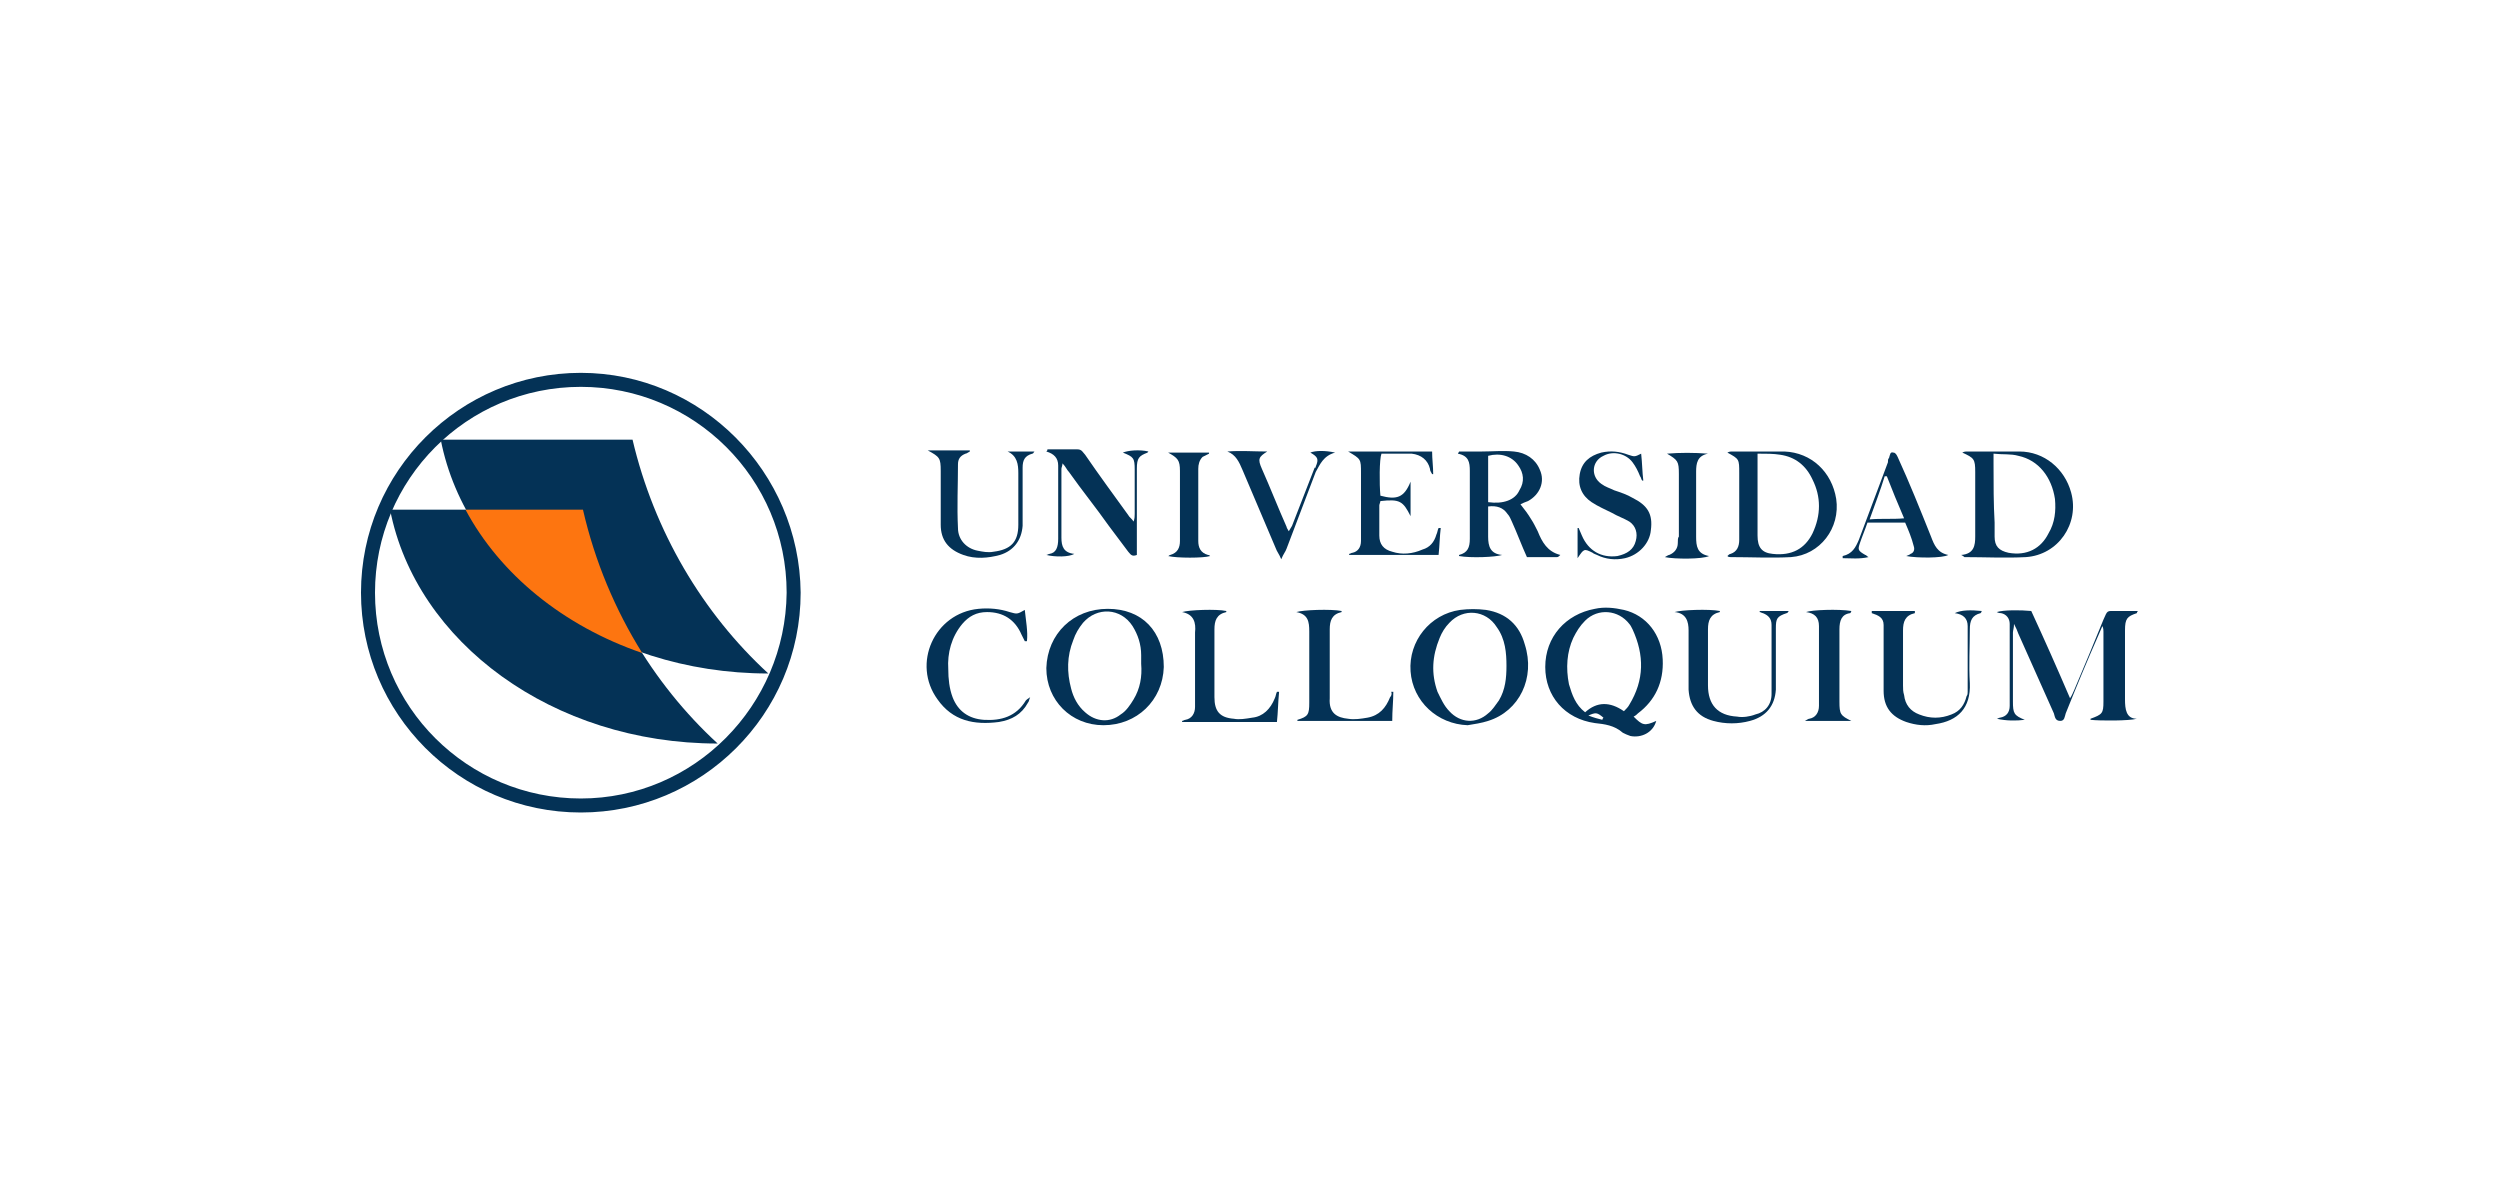 <?xml version="1.0" encoding="utf-8"?>
<!-- Generator: Adobe Illustrator 24.0.2, SVG Export Plug-In . SVG Version: 6.00 Build 0)  -->
<svg version="1.1" xmlns="http://www.w3.org/2000/svg" xmlns:xlink="http://www.w3.org/1999/xlink" x="0px" y="0px"
	 viewBox="0 0 232 110" style="enable-background:new 0 0 232 110;" xml:space="preserve">
<style type="text/css">
	.st0{display:none;}
	.st1{display:inline;}
	.st2{fill:#101820;}
	.st3{fill:#F18A00;}
	.st4{display:inline;opacity:0.5;fill:#009FE3;}
	.st5{fill:#FEFEFE;}
	.st6{fill:#FE8846;}
	.st7{fill:#FEF9F6;}
	.st8{fill:#FEFAF8;}
	.st9{fill:#8D9190;}
	.st10{fill:#8C908F;}
	.st11{fill:#8F9392;}
	.st12{fill:#919494;}
	.st13{fill:#8E9291;}
	.st14{fill:#929695;}
	.st15{fill:#919493;}
	.st16{fill:#FE985F;}
	.st17{fill:#FE985E;}
	.st18{fill:#FEFBFA;}
	.st19{fill:#FEFCFB;}
	.st20{fill:#FEFDFD;}
	.st21{fill:#FEEEE5;}
	.st22{fill:#FEF6F2;}
	.st23{fill:#FEF8F5;}
	.st24{fill:#FEF3ED;}
	.st25{fill:#FCFCFC;}
	.st26{fill:#F9F9F9;}
	.st27{fill:#FAFAFA;}
	.st28{fill:#F8F8F8;}
	
		.st29{display:inline;fill:none;stroke:#009FE3;stroke-width:2.5;stroke-linecap:round;stroke-linejoin:round;stroke-miterlimit:10;}
	.st30{fill:none;stroke:#009FE3;stroke-width:2.5;stroke-linecap:round;stroke-linejoin:round;stroke-miterlimit:10;}
	.st31{opacity:1.000000e-02;fill:#FFFFFF;}
	.st32{fill:none;stroke:#009FE3;stroke-width:1.771;stroke-linecap:round;stroke-linejoin:round;stroke-miterlimit:10;}
	.st33{fill-rule:evenodd;clip-rule:evenodd;fill:#D8D5D5;}
	.st34{fill-rule:evenodd;clip-rule:evenodd;fill:#EF7D00;}
	.st35{fill-rule:evenodd;clip-rule:evenodd;fill:#293A66;}
	.st36{fill:#EF7D00;}
	.st37{fill:#E2A834;}
	.st38{fill:#EBA900;}
	.st39{fill:#402020;}
	.st40{fill:#E65300;}
	.st41{fill:#FFFFFF;}
	.st42{fill-rule:evenodd;clip-rule:evenodd;fill:#6F6F6E;}
	.st43{fill-rule:evenodd;clip-rule:evenodd;fill:#83B427;}
	.st44{fill:#FF9800;}
	.st45{fill:#212322;}
	.st46{fill:#424242;}
	.st47{fill:#E20025;}
	.st48{fill:#005192;}
	.st49{fill:#FFED00;}
	.st50{fill:#0189F9;}
	.st51{fill:#232E48;}
	.st52{fill:#D1CCB4;}
	.st53{fill:#3DAE2B;}
	.st54{fill:#E43D30;}
	.st55{fill:#3D4543;}
	.st56{fill:#122C68;}
	.st57{fill:#F52328;}
	.st58{fill:#006580;}
	.st59{fill:#789904;}
	.st60{fill:#ED1C24;stroke:#ED1C24;stroke-width:0.992;}
	.st61{fill:#1554A0;}
	.st62{fill:#0098C5;}
	.st63{fill:#FFD800;}
	.st64{fill:#FAB900;}
	.st65{fill:#E73037;}
	.st66{fill:#00A2B8;}
	.st67{fill:#1AAEDB;}
	.st68{fill:#FFEB00;}
	.st69{fill:#E31419;}
	.st70{fill:#2B2D37;}
	.st71{fill:#043256;}
	.st72{fill:#FD7510;}
	.st73{fill:url(#SVGID_1_);}
	.st74{fill:#282826;}
	.st75{fill:#838484;}
	.st76{fill:#1D1E1C;}
	.st77{fill:#3C1152;}
	.st78{fill-rule:evenodd;clip-rule:evenodd;fill:#B32372;}
	.st79{fill:#17442A;}
	.st80{fill:#AF8B52;}
	.st81{fill:#E1AB43;}
	.st82{fill:#FCF0CA;}
	.st83{fill:#0F0907;}
	.st84{fill:#533729;}
	.st85{fill:#FCFAFA;}
	.st86{fill:#EA7024;}
	.st87{clip-path:url(#SVGID_3_);}
	.st88{fill:#202C45;}
	.st89{fill:#4F658E;}
	.st90{fill:#AFACA7;}
	.st91{fill:#0C5E98;}
	.st92{fill:#53C0E9;}
	.st93{fill:#E5017D;}
	.st94{fill:#FEEA53;}
	.st95{fill:#61B34C;}
	.st96{fill:#8460A6;}
	.st97{fill:#01012E;}
	.st98{fill:#AC8132;}
	.st99{filter:url(#Adobe_OpacityMaskFilter);}
	.st100{filter:url(#Adobe_OpacityMaskFilter_1_);}
	.st101{mask:url(#SVGID_8_);fill:url(#SVGID_9_);}
	.st102{opacity:0.8;fill:url(#SVGID_10_);}
	.st103{opacity:0.51;}
	.st104{filter:url(#Adobe_OpacityMaskFilter_2_);}
	.st105{filter:url(#Adobe_OpacityMaskFilter_3_);}
	.st106{mask:url(#SVGID_11_);fill:url(#SVGID_12_);}
	.st107{filter:url(#Adobe_OpacityMaskFilter_4_);}
	.st108{filter:url(#Adobe_OpacityMaskFilter_5_);}
	.st109{mask:url(#SVGID_13_);fill:url(#SVGID_14_);}
	.st110{fill:url(#SVGID_15_);}
	.st111{filter:url(#Adobe_OpacityMaskFilter_6_);}
	.st112{mask:url(#SVGID_16_);}
	.st113{fill:url(#SVGID_17_);}
	.st114{fill:url(#SVGID_18_);}
	.st115{opacity:0.9;fill:url(#SVGID_19_);}
	.st116{enable-background:new    ;}
	.st117{filter:url(#Adobe_OpacityMaskFilter_7_);}
	.st118{filter:url(#Adobe_OpacityMaskFilter_8_);}
	.st119{mask:url(#SVGID_20_);fill:url(#SVGID_21_);}
	.st120{opacity:0.5;fill:url(#SVGID_22_);}
	.st121{filter:url(#Adobe_OpacityMaskFilter_9_);}
	.st122{filter:url(#Adobe_OpacityMaskFilter_10_);}
	.st123{mask:url(#SVGID_23_);fill:url(#SVGID_24_);}
	.st124{opacity:0.5;fill:url(#SVGID_25_);}
	.st125{filter:url(#Adobe_OpacityMaskFilter_11_);}
	.st126{filter:url(#Adobe_OpacityMaskFilter_12_);}
	.st127{mask:url(#SVGID_26_);fill:url(#SVGID_27_);}
	.st128{opacity:0.5;fill:url(#SVGID_28_);}
	.st129{filter:url(#Adobe_OpacityMaskFilter_13_);}
	.st130{filter:url(#Adobe_OpacityMaskFilter_14_);}
	.st131{mask:url(#SVGID_29_);fill:url(#SVGID_30_);}
	.st132{opacity:0.5;fill:url(#SVGID_31_);}
	.st133{filter:url(#Adobe_OpacityMaskFilter_15_);}
	.st134{filter:url(#Adobe_OpacityMaskFilter_16_);}
	.st135{mask:url(#SVGID_32_);fill:url(#SVGID_33_);}
	.st136{fill:url(#SVGID_34_);}
	.st137{filter:url(#Adobe_OpacityMaskFilter_17_);}
	.st138{filter:url(#Adobe_OpacityMaskFilter_18_);}
	.st139{mask:url(#SVGID_35_);fill:url(#SVGID_36_);}
	.st140{opacity:0.5;fill:url(#SVGID_37_);}
	.st141{filter:url(#Adobe_OpacityMaskFilter_19_);}
	.st142{filter:url(#Adobe_OpacityMaskFilter_20_);}
	.st143{mask:url(#SVGID_38_);fill:url(#SVGID_39_);}
	.st144{opacity:0.5;fill:url(#SVGID_40_);}
	.st145{filter:url(#Adobe_OpacityMaskFilter_21_);}
	.st146{filter:url(#Adobe_OpacityMaskFilter_22_);}
	.st147{mask:url(#SVGID_41_);fill:url(#SVGID_42_);}
	.st148{opacity:0.5;fill:url(#SVGID_43_);}
	.st149{filter:url(#Adobe_OpacityMaskFilter_23_);}
	.st150{filter:url(#Adobe_OpacityMaskFilter_24_);}
	.st151{mask:url(#SVGID_44_);fill:url(#SVGID_45_);}
	.st152{opacity:0.5;fill:url(#SVGID_46_);}
	.st153{filter:url(#Adobe_OpacityMaskFilter_25_);}
	.st154{filter:url(#Adobe_OpacityMaskFilter_26_);}
	.st155{mask:url(#SVGID_47_);fill:url(#SVGID_48_);}
	.st156{opacity:0.5;fill:url(#SVGID_49_);}
	.st157{filter:url(#Adobe_OpacityMaskFilter_27_);}
	.st158{filter:url(#Adobe_OpacityMaskFilter_28_);}
	.st159{mask:url(#SVGID_50_);fill:url(#SVGID_51_);}
	.st160{opacity:0.5;fill:url(#SVGID_52_);}
	.st161{fill-rule:evenodd;clip-rule:evenodd;fill:#F96E6E;}
	.st162{fill-rule:evenodd;clip-rule:evenodd;fill:#400000;}
	.st163{fill-rule:evenodd;clip-rule:evenodd;fill:#FF8585;}
	.st164{fill-rule:evenodd;clip-rule:evenodd;fill:#FF7F7F;}
	.st165{fill-rule:evenodd;clip-rule:evenodd;fill:#FF7D7D;}
	.st166{fill-rule:evenodd;clip-rule:evenodd;fill:#FF7878;}
	.st167{fill-rule:evenodd;clip-rule:evenodd;fill:#FF7373;}
	.st168{fill-rule:evenodd;clip-rule:evenodd;fill:#FF7070;}
	.st169{fill-rule:evenodd;clip-rule:evenodd;fill:#FF6B6B;}
	.st170{fill-rule:evenodd;clip-rule:evenodd;fill:#FF6363;}
	.st171{fill-rule:evenodd;clip-rule:evenodd;fill:#FF5E5E;}
	.st172{fill-rule:evenodd;clip-rule:evenodd;fill:#FF5757;}
	.st173{fill-rule:evenodd;clip-rule:evenodd;fill:#F54949;}
	.st174{fill-rule:evenodd;clip-rule:evenodd;fill:#ED4040;}
	.st175{fill-rule:evenodd;clip-rule:evenodd;fill:#E63737;}
	.st176{fill-rule:evenodd;clip-rule:evenodd;fill:#DB2C2C;}
	.st177{fill-rule:evenodd;clip-rule:evenodd;fill:#CF1F1F;}
	.st178{fill-rule:evenodd;clip-rule:evenodd;fill:#CC1D1D;}
	.st179{fill-rule:evenodd;clip-rule:evenodd;fill:#C21313;}
	.st180{fill-rule:evenodd;clip-rule:evenodd;fill:#BF1111;}
	.st181{fill-rule:evenodd;clip-rule:evenodd;fill:#B50909;}
	.st182{fill-rule:evenodd;clip-rule:evenodd;fill:#AD0303;}
	.st183{fill-rule:evenodd;clip-rule:evenodd;fill:#A60000;}
	.st184{fill-rule:evenodd;clip-rule:evenodd;fill:#9C0000;}
	.st185{fill-rule:evenodd;clip-rule:evenodd;fill:#940000;}
	.st186{fill-rule:evenodd;clip-rule:evenodd;fill:#870000;}
	.st187{fill-rule:evenodd;clip-rule:evenodd;fill:#7A0000;}
	.st188{fill-rule:evenodd;clip-rule:evenodd;fill:#6E0000;}
	.st189{fill-rule:evenodd;clip-rule:evenodd;fill:#660000;}
	.st190{fill-rule:evenodd;clip-rule:evenodd;fill:#590000;}
	.st191{fill-rule:evenodd;clip-rule:evenodd;fill:#4F0000;}
	.st192{fill-rule:evenodd;clip-rule:evenodd;fill:#420000;}
	.st193{fill-rule:evenodd;clip-rule:evenodd;fill:url(#SVGID_53_);}
	.st194{fill-rule:evenodd;clip-rule:evenodd;fill:url(#SVGID_54_);}
	.st195{fill:#E30613;}
	.st196{fill:#9D9D9C;}
	.st197{fill-rule:evenodd;clip-rule:evenodd;fill:#2A29F1;}
	.st198{fill-rule:evenodd;clip-rule:evenodd;fill:#E03032;}
	.st199{fill:#E30613;stroke:#E30613;stroke-width:0.829;stroke-miterlimit:22.926;}
	.st200{fill:url(#SVGID_55_);}
	.st201{fill:url(#SVGID_56_);}
	.st202{fill:url(#SVGID_57_);}
	.st203{fill:#1D1D1B;}
	.st204{fill:#84232C;}
	.st205{fill-rule:evenodd;clip-rule:evenodd;fill:#99CC00;}
	.st206{fill-rule:evenodd;clip-rule:evenodd;}
	.st207{fill:#F5B63E;}
	.st208{fill:#9B999E;}
	.st209{fill:#610C15;}
	.st210{clip-path:url(#SVGID_59_);}
	.st211{fill:#A12C38;}
	.st212{fill:#F02F47;}
	.st213{display:none;fill:#F9D4A8;}
	.st214{display:none;fill:#EB802D;}
	.st215{display:none;fill:#E66113;}
	.st216{opacity:0.26;fill:#D14E26;}
	.st217{fill:#FF686E;}
	.st218{display:none;fill:#C72633;}
	.st219{display:inline;fill:#005F48;}
	.st220{display:inline;fill:#004633;}
	.st221{display:inline;fill:#FBEBEC;}
	.st222{display:inline;fill:#FDF7F2;}
	.st223{display:inline;fill:#550C06;}
	.st224{display:inline;opacity:0.4;fill:#532910;}
	.st225{fill:#EBC6B2;}
	.st226{fill:#B89889;}
	.st227{opacity:0.32;fill:#66473B;}
	.st228{fill:#A1877E;}
	.st229{fill:#005F48;}
	.st230{fill:#FDF7F2;}
	.st231{display:inline;fill:#9B999E;}
	.st232{display:inline;fill:#AFAEB4;}
	.st233{display:inline;fill:#727276;}
	.st234{display:inline;fill:#88868B;}
	.st235{display:none;fill:#E24334;}
	.st236{fill:#A4C766;}
	.st237{fill:#965C2D;}
	.st238{fill:#5AA12A;}
	.st239{fill:#6AAF26;}
	.st240{fill:#7AB428;}
	.st241{fill:#4A8A2C;}
	.st242{fill:#1F140F;}
	.st243{fill:#124494;stroke:#FFFFFF;stroke-width:0.538;stroke-miterlimit:10;}
	.st244{fill:#00358D;stroke:#FFFFFF;stroke-width:0.538;stroke-miterlimit:10;}
	.st245{fill:#001880;stroke:#FFFFFF;stroke-width:0.215;stroke-miterlimit:10;}
	.st246{clip-path:url(#SVGID_61_);}
	.st247{clip-path:url(#SVGID_63_);}
	.st248{fill-rule:evenodd;clip-rule:evenodd;fill:#203B8F;}
	.st249{fill-rule:evenodd;clip-rule:evenodd;fill:#FFFFFF;}
	.st250{fill-rule:evenodd;clip-rule:evenodd;fill:#E20613;}
	.st251{fill:#203B8F;}
	.st252{fill:url(#SVGID_64_);}
	.st253{fill:url(#SVGID_65_);}
	.st254{fill:url(#SVGID_66_);}
	.st255{fill:url(#SVGID_67_);}
	.st256{fill:url(#SVGID_68_);}
	.st257{fill:url(#SVGID_69_);}
	.st258{fill:url(#SVGID_70_);}
	.st259{fill:url(#SVGID_71_);}
	.st260{fill:url(#SVGID_72_);}
	.st261{fill:url(#SVGID_73_);}
	.st262{fill:url(#SVGID_74_);}
	.st263{fill:#F4436C;}
	.st264{fill-rule:evenodd;clip-rule:evenodd;fill:#D0D2D3;stroke:#0A5088;stroke-width:8.268089e-02;stroke-miterlimit:22.926;}
	.st265{fill-rule:evenodd;clip-rule:evenodd;fill:#FDBE16;}
	.st266{fill-rule:evenodd;clip-rule:evenodd;fill:#C3CE2F;}
	.st267{fill-rule:evenodd;clip-rule:evenodd;fill:#28B8EB;}
	.st268{fill-rule:evenodd;clip-rule:evenodd;fill:#2992D0;}
	.st269{fill-rule:evenodd;clip-rule:evenodd;fill:#008353;}
	.st270{fill-rule:evenodd;clip-rule:evenodd;fill:#DF0C85;}
	.st271{fill-rule:evenodd;clip-rule:evenodd;fill:#C02126;}
	.st272{fill-rule:evenodd;clip-rule:evenodd;fill:#AB1F69;}
	.st273{fill:#C02126;}
	.st274{fill:#2A4DA0;}
	.st275{fill:#262122;}
	.st276{fill:url(#SVGID_75_);}
	.st277{fill:url(#SVGID_76_);}
	.st278{fill:url(#SVGID_77_);}
	.st279{fill:url(#SVGID_78_);}
	.st280{fill:#636365;}
	.st281{fill:#53A246;}
	.st282{fill:#334688;}
	.st283{fill:#CF242B;}
	.st284{fill:#E7882E;}
	.st285{fill:#282828;}
	.st286{fill:#575756;}
	.st287{fill:#D10E32;}
	.st288{fill:#0048A1;}
	.st289{fill:#315685;}
	.st290{fill:#0064A8;}
	.st291{fill:#EE7339;}
	.st292{fill:url(#SVGID_79_);}
	.st293{fill:url(#SVGID_80_);}
	.st294{fill:url(#SVGID_81_);}
	.st295{fill:#E30D1A;}
	.st296{fill:#D21030;}
	.st297{fill:#0E7DC0;}
	.st298{fill:#4AAC36;}
	.st299{fill:#FFDA05;}
	.st300{fill-rule:evenodd;clip-rule:evenodd;fill:#F18A00;}
	.st301{fill-rule:evenodd;clip-rule:evenodd;fill:#76777A;}
	.st302{fill:#76777A;}
	.st303{fill:#FDC801;}
	.st304{fill-rule:evenodd;clip-rule:evenodd;fill:#009845;}
	.st305{fill:#009845;}
	.st306{fill-rule:evenodd;clip-rule:evenodd;fill:url(#SVGID_82_);}
	.st307{fill-rule:evenodd;clip-rule:evenodd;fill:url(#SVGID_83_);}
	.st308{fill:#25354F;}
	.st309{fill:#0A0B0E;}
	.st310{fill:url(#SVGID_84_);}
	.st311{fill:url(#SVGID_85_);}
	.st312{fill:url(#SVGID_86_);}
	.st313{fill:url(#SVGID_87_);}
	.st314{fill:url(#SVGID_88_);}
	.st315{fill:url(#SVGID_89_);}
	.st316{fill:url(#SVGID_90_);}
	.st317{fill:url(#SVGID_91_);}
	.st318{fill:url(#SVGID_92_);}
	.st319{fill:url(#SVGID_93_);}
	.st320{fill:url(#SVGID_94_);}
	.st321{fill:url(#SVGID_95_);}
	.st322{fill:url(#SVGID_96_);}
	.st323{fill:url(#SVGID_97_);}
	.st324{fill:url(#SVGID_98_);}
	.st325{fill:url(#SVGID_99_);}
	.st326{fill:url(#SVGID_100_);}
	.st327{fill:url(#SVGID_101_);}
	.st328{fill:url(#SVGID_102_);}
	.st329{fill:url(#SVGID_103_);}
	.st330{fill:url(#SVGID_104_);}
	.st331{fill:url(#SVGID_105_);}
	.st332{fill:url(#SVGID_106_);}
	.st333{fill:url(#SVGID_107_);}
	.st334{fill:url(#SVGID_108_);}
	.st335{fill:url(#SVGID_109_);}
	.st336{fill:url(#SVGID_110_);}
	.st337{fill:url(#SVGID_111_);}
	.st338{fill:url(#SVGID_112_);}
	.st339{fill:url(#SVGID_113_);}
	.st340{fill:#EC0928;}
	.st341{fill:#3AAA35;}
	.st342{fill:#F39200;}
	.st343{fill:#F39405;}
	.st344{fill:#ED1B38;}
	.st345{fill:#EC0A29;}
	.st346{fill:#373286;}
	.st347{fill:#4D7BBD;}
	.st348{fill:#4878BB;}
	.st349{fill:url(#SVGID_114_);}
	.st350{fill:url(#SVGID_115_);}
	.st351{fill:url(#SVGID_116_);}
	.st352{fill:url(#SVGID_117_);}
	.st353{fill:url(#SVGID_118_);}
	.st354{fill:url(#SVGID_119_);}
	.st355{fill:url(#SVGID_120_);}
	.st356{fill:url(#SVGID_121_);}
	.st357{fill:url(#SVGID_122_);}
	.st358{fill:url(#SVGID_123_);}
	.st359{fill:#1D3C73;}
	.st360{opacity:0;fill:none;stroke:#FFFFFF;stroke-width:0.23;stroke-miterlimit:10;}
	.st361{fill:#01AEDD;}
	.st362{fill:#40ACD6;}
	.st363{fill:#97989B;}
	.st364{fill:#1D252C;}
	.st365{fill:#EA0029;}
	.st366{fill:#929292;}
	.st367{fill:none;stroke:#777777;stroke-width:1.771;stroke-linecap:round;stroke-linejoin:round;stroke-miterlimit:10;}
	.st368{fill:#A4A4A4;}
	.st369{fill:#141414;}
	.st370{fill:#AEAEAE;}
	.st371{fill-rule:evenodd;clip-rule:evenodd;fill:#D6D6D6;}
	.st372{fill-rule:evenodd;clip-rule:evenodd;fill:#919191;}
	.st373{fill-rule:evenodd;clip-rule:evenodd;fill:#3A3A3A;}
	.st374{fill:#919191;}
	.st375{fill:#ADADAD;}
	.st376{fill:#BEBEBE;}
	.st377{fill:#2B2B2B;}
	.st378{fill:#8F8F8F;}
</style>
<g id="Capa_1" class="st0">
</g>
<g id="Capa_2">
	<rect class="st31" width="232" height="110"/>
</g>
<g id="Capa_3">
	<g>
		<g>
			<path class="st71" d="M53.9,34.6c-11.2,0-20.4,9.1-20.4,20.4c0,11.2,9.1,20.4,20.4,20.4c11.2,0,20.4-9.1,20.4-20.4
				C74.2,43.8,65.1,34.6,53.9,34.6z M53.9,74.1c-10.5,0-19.1-8.5-19.1-19.1c0-10.5,8.5-19.1,19.1-19.1c10.5,0,19.1,8.5,19.1,19.1
				C72.9,65.5,64.4,74.1,53.9,74.1z"/>
			<g>
				<g>
					<path class="st71" d="M58.7,40.8H40.9C43.3,53.1,56,62.5,71.3,62.5C65.2,56.9,60.7,49.3,58.7,40.8z"/>
				</g>
				<g>
					<path class="st71" d="M54,47.3H36.2C38.6,59.6,51.3,69,66.6,69C60.5,63.4,56,55.8,54,47.3z"/>
				</g>
				<path class="st72" d="M43.2,47.3c3.2,6,9.1,10.8,16.4,13.3c-2.5-4-4.4-8.5-5.5-13.3H43.2z"/>
			</g>
		</g>
		<g>
			<path class="st71" d="M197.2,64.9c0-2.1,0-4.3,0-6.4c0-1.1,0.2-1.3,1.1-1.6c0,0,0-0.1,0.1-0.2c-0.7,0-1.4,0-2,0
				c-0.9,0-0.8-0.1-1.2,0.8c-0.9,2.2-1.8,4.4-2.7,6.5c-0.1,0.2-0.2,0.5-0.4,0.8c-1.2-2.8-2.4-5.5-3.6-8.1c-1-0.1-2.6-0.1-3.2,0.1
				c0.2,0.1,0.3,0.1,0.4,0.1c0.5,0.1,0.8,0.5,0.8,1c0,0.2,0,0.4,0,0.6c0,2.1,0,4.3,0,6.4c0,0.2,0,0.4,0,0.6c0,0.6-0.3,1-0.9,1.1
				c-0.1,0-0.2,0.1-0.3,0.1c0.9,0.2,1.8,0.2,2.6,0.1c-1-0.4-1.1-0.6-1.1-1.7c0-2.1,0-4.3,0-6.4c0-0.2,0.1-0.4,0.1-0.8
				c0.2,0.4,0.3,0.6,0.4,0.9c1.1,2.5,2.2,4.9,3.3,7.4c0.1,0.3,0.1,0.7,0.6,0.7c0.4,0,0.4-0.4,0.5-0.7c1-2.5,2-4.9,3.1-7.4
				c0.1-0.2,0.2-0.5,0.3-0.7c0.1,0.2,0.1,0.4,0.1,0.5c0,2.2,0,4.3,0,6.5c0,1.1-0.1,1.2-1.2,1.6c0,0,0,0.1,0,0.1
				c0.9,0.1,3.6,0.1,4.3-0.1C197.3,66.7,197.2,65.8,197.2,64.9z"/>
			<path class="st71" d="M154.3,61.2c-0.1-2.3-1.5-4.1-3.6-4.6c-0.9-0.2-1.8-0.3-2.7-0.1c-2.7,0.5-4.6,2.6-4.6,5.4
				c0,2.7,1.8,4.8,4.6,5.2c0.9,0.1,1.8,0.2,2.6,0.9c0.2,0.1,0.4,0.2,0.7,0.3c1,0.2,2.1-0.3,2.4-1.4c-1.1,0.5-1.3,0.4-2.1-0.4
				c0.2-0.1,0.3-0.2,0.4-0.3C153.6,65,154.4,63.3,154.3,61.2z M148.7,66.8c-0.4-0.1-0.8-0.2-1.3-0.4c0.7-0.3,0.8-0.3,1.4,0.2
				C148.7,66.7,148.7,66.8,148.7,66.8z M151.2,65.4c-0.1,0.2-0.3,0.4-0.5,0.6c-1.3-0.9-2.5-0.9-3.6,0.1c-0.9-0.7-1.2-1.6-1.5-2.6
				c-0.3-1.5-0.2-3,0.4-4.3c0.3-0.6,0.6-1.1,1.1-1.6c1.2-1.2,3.1-1,4.1,0.3c0.1,0.1,0.2,0.3,0.3,0.5
				C152.6,60.8,152.6,63.1,151.2,65.4z"/>
			<path class="st71" d="M102.8,56.5c-3.2,0-5.6,2.3-5.7,5.5c0,3,2.3,5.3,5.3,5.3c3.1,0,5.5-2.3,5.6-5.4
				C108,58.6,106,56.5,102.8,56.5z M105.2,64.9c-0.3,0.5-0.7,1.1-1.2,1.4c-1,0.8-2.3,0.7-3.3-0.2c-0.7-0.6-1.1-1.4-1.3-2.2
				c-0.4-1.5-0.4-3,0.2-4.5c0.2-0.6,0.5-1.1,0.9-1.6c1.3-1.5,3.5-1.4,4.6,0.3c0.5,0.8,0.8,1.7,0.8,2.7c0,0.3,0,0.5,0,0.8
				C106,62.8,105.8,63.9,105.2,64.9z"/>
			<path class="st71" d="M137.9,56.6c-0.8-0.1-1.6-0.1-2.4,0c-2.8,0.4-4.8,2.9-4.6,5.7c0.2,2.8,2.5,4.9,5.3,5
				c0.6-0.1,1.3-0.2,1.9-0.4c2.9-0.9,4.4-4,3.4-7.1C141,58,139.8,56.9,137.9,56.6z M139.1,65c-0.3,0.4-0.6,0.9-1,1.2
				c-1.1,1-2.6,0.9-3.6-0.2c-0.5-0.5-0.8-1.2-1.1-1.8c-0.6-1.7-0.5-3.3,0.2-5c0.2-0.5,0.5-1,0.9-1.4c1.3-1.4,3.4-1.2,4.4,0.4
				c0.8,1.1,0.9,2.4,0.9,3.6C139.8,62.9,139.7,64,139.1,65z"/>
			<path class="st71" d="M144.8,51.5c-1.2-0.3-1.7-1.2-2.1-2.2c-0.2-0.4-0.4-0.8-0.6-1.1c-0.3-0.5-0.6-0.9-1-1.4
				c0.2-0.1,0.4-0.2,0.7-0.3c1.1-0.6,1.6-1.8,1.1-2.9c-0.4-1-1.3-1.6-2.4-1.7c-1-0.1-2,0-3,0c-0.7,0-1.4,0-2.1,0
				c0,0.1-0.1,0.1-0.1,0.2c1,0.2,1.1,0.8,1.1,1.6c0,2.1,0,4.2,0,6.3c0,0.8-0.2,1.3-1,1.5c0,0,0,0.1,0,0.1c1.1,0.2,3.4,0.1,4-0.1
				c-1.1-0.1-1.3-0.8-1.3-1.7c0-0.7,0-1.3,0-2c0-0.3,0-0.6,0-0.8c0.8-0.1,1.4,0.1,1.8,0.7c0.2,0.2,0.3,0.5,0.4,0.7
				c0.5,1.1,0.9,2.2,1.4,3.3c0.9,0,1.9,0,2.8,0C144.6,51.7,144.7,51.6,144.8,51.5z M138.1,46.6c0-1.5,0-2.9,0-4.3
				c1.1-0.3,2.2,0,2.8,0.9c0.5,0.7,0.6,1.5,0.1,2.3C140.6,46.4,139.5,46.8,138.1,46.6z"/>
			<path class="st71" d="M170.4,46.3c-0.4-2.5-2.3-4.3-4.8-4.4c-1.6,0-3.3,0-4.9,0c-0.1,0-0.2,0-0.4,0.1c1.1,0.6,1.1,0.6,1.1,1.9
				c0,1.2,0,2.5,0,3.7c0,0.8,0,1.7,0,2.5c0,0.6-0.2,1.1-0.8,1.3c-0.1,0-0.2,0.1-0.3,0.2c0.1,0.1,0.2,0.1,0.3,0.1
				c1.9,0,3.8,0.1,5.6,0C168.9,51.5,170.8,49,170.4,46.3z M168.2,49.5c-0.7,1.4-1.9,2.1-3.7,1.9c-1-0.1-1.4-0.6-1.4-1.7
				c0-2.2,0-4.4,0-6.6c0-0.3,0-0.6,0-1c0.8,0,1.5,0,2.1,0.1c1.4,0.2,2.4,1,3,2.3C169,46.1,169,47.8,168.2,49.5z"/>
			<path class="st71" d="M182,51.5c0.2,0.1,0.3,0.2,0.3,0.2c1.9,0,3.8,0.1,5.7,0c3-0.2,5-3.1,4.2-6c-0.6-2.2-2.5-3.8-4.8-3.8
				c-1.6,0-3.3,0-4.9,0c-0.1,0-0.2,0-0.4,0.1c1.1,0.5,1.2,0.6,1.2,1.8c0,2,0,4,0,6C183.3,50.6,183.2,51.4,182,51.5z M185,43.1
				c0-0.3,0-0.6,0-1c0.9,0.1,1.6,0,2.3,0.2c1.9,0.4,3.1,2,3.4,4c0.1,1.1,0,2.2-0.6,3.2c-0.7,1.4-2,2.1-3.7,1.8
				c-0.9-0.2-1.3-0.6-1.3-1.5c0-0.4,0-0.8,0-1.3C185,46.8,185,44.9,185,43.1z"/>
			<path class="st71" d="M97.4,51.4c-0.1,0-0.2,0.1-0.3,0.1c0.8,0.2,2.1,0.2,2.6-0.1c-1-0.1-1.2-0.7-1.2-1.5c0-2.1,0-4.3,0-6.4
				c0-0.1,0.1-0.3,0.1-0.5c0.3,0.3,0.4,0.6,0.6,0.8c1.2,1.7,2.5,3.3,3.7,5c0.6,0.8,1.2,1.6,1.8,2.4c0.2,0.2,0.3,0.5,0.8,0.3
				c0-0.4,0-0.8,0-1.2c0-2.3,0-4.5,0-6.8c0-1,0.2-1.2,1-1.5c0,0,0-0.1,0.1-0.1c-0.9-0.2-1.9-0.1-2.4,0.1c1,0.4,1.1,0.5,1.1,1.6
				c0,1.4,0,2.8,0,4.1c0,0.2,0,0.4-0.1,0.7c-0.2-0.3-0.4-0.4-0.5-0.6c-1.3-1.8-2.7-3.7-4-5.6c-0.2-0.2-0.3-0.5-0.7-0.5
				c-0.9,0-1.8,0-2.8,0c0,0.1,0,0.1-0.1,0.2c0.7,0.2,1.1,0.6,1.1,1.3c0,2.3,0,4.6,0,6.8C98.2,50.8,98,51.3,97.4,51.4z"/>
			<path class="st71" d="M126.3,43.9c0,1.6,0,3.3,0,4.9c0,0.5,0,1,0,1.4c0,0.6-0.3,1-0.8,1.1c-0.1,0-0.2,0.1-0.3,0.1
				c0,0,0,0.1,0,0.1c2.7,0,5.5,0,8.3,0c0.1-0.9,0.1-1.7,0.2-2.5c-0.1,0-0.1,0-0.2,0c-0.1,0.2-0.1,0.4-0.2,0.6
				c-0.2,0.7-0.6,1.2-1.3,1.4c-0.9,0.4-1.9,0.5-2.8,0.2c-0.8-0.2-1.2-0.7-1.2-1.5c0-0.9,0-1.9,0-2.8c0-0.1,0.1-0.3,0.1-0.4
				c1.8-0.2,2.1,0,2.8,1.4c0-1.1,0-2.1,0-3.2c-0.6,1.5-1.3,1.7-2.8,1.3c-0.1-1.1-0.1-3.4,0.1-3.9c0.9,0,1.9,0,2.8,0
				c0.9,0.1,1.5,0.6,1.7,1.4c0,0.2,0.1,0.3,0.2,0.5c0,0,0.1,0,0.1,0c0-0.7-0.1-1.4-0.1-2.1c-2.6,0-5.1,0-7.8,0
				C126.3,42.6,126.3,42.6,126.3,43.9z"/>
			<path class="st71" d="M163.3,56.8c0.1,0,0.2,0.1,0.3,0.1c0.5,0.2,0.8,0.5,0.8,1.1c0,2.1,0,4.2,0,6.4c0,1-0.6,1.7-1.5,1.9
				c-0.5,0.2-1.2,0.3-1.7,0.2c-1.8-0.1-2.7-1.1-2.7-2.9c0-1.7,0-3.4,0-5.2c0-0.8,0.2-1.4,1.1-1.6c0,0,0-0.1,0-0.1
				c-1-0.2-3.6-0.1-4.2,0.1c1.1,0.1,1.3,0.9,1.3,1.7c0,0.3,0,0.5,0,0.8c0,1.6,0,3.1,0,4.7c0.1,1.5,0.8,2.5,2.3,2.9
				c1.1,0.3,2.3,0.3,3.4,0c1.5-0.4,2.3-1.4,2.4-2.9c0-0.3,0-0.5,0-0.8c0-1.6,0-3.3,0-4.9c0-0.9,0.1-1.1,1-1.4c0.1,0,0.1-0.1,0.2-0.2
				c-1,0-1.8,0-2.7,0C163.3,56.7,163.3,56.8,163.3,56.8z"/>
			<path class="st71" d="M129,64.7c-0.4,1-1,1.7-2.1,1.9c-0.6,0.1-1.2,0.2-1.8,0.1c-1-0.1-1.8-0.5-1.7-1.9c0-2.1,0-4.2,0-6.4
				c0-0.8,0.2-1.4,1.1-1.6c0,0,0-0.1,0-0.1c-1-0.2-3.6-0.1-4.2,0.1c1.1,0.2,1.2,0.9,1.2,1.8c0,2.2,0,4.4,0,6.6
				c0,1.1-0.1,1.3-1.1,1.6c0,0,0,0.1,0,0.1c2.9,0,5.8,0,8.8,0c0-1,0.1-1.8,0.1-2.7c-0.1,0-0.1,0-0.2,0
				C129.2,64.4,129.1,64.6,129,64.7z"/>
			<path class="st71" d="M181.4,56.9c0.8,0.1,1.2,0.5,1.2,1.2c0,2,0,4.1,0,6.1c0,0.1,0,0.3-0.1,0.4c-0.2,0.8-0.6,1.4-1.4,1.7
				c-1,0.4-2,0.4-3,0c-0.8-0.3-1.3-0.9-1.4-1.8c-0.1-0.3-0.1-0.6-0.1-0.9c0-1.7,0-3.4,0-5.1c0-0.8,0.2-1.4,1.1-1.6c0,0,0-0.1,0-0.2
				c-1.3,0-2.7,0-4,0c0,0.1,0,0.1,0,0.2c0.6,0.2,1.1,0.4,1.1,1.1c0,0.2,0,0.5,0,0.7c0,1.8,0,3.6,0,5.4c0,1.5,0.7,2.4,2.1,2.9
				c0.9,0.3,1.8,0.4,2.7,0.2c2.1-0.3,3.3-1.5,3.2-3.8c-0.1-1.7,0-3.3,0-5c0-0.8,0.2-1.3,1-1.5c0,0,0.1-0.1,0.1-0.2
				C182.9,56.6,182,56.6,181.4,56.9z"/>
			<path class="st71" d="M147.8,51.3c0.1,0.1,0.2,0.1,0.4,0.2c0.8,0.4,1.7,0.5,2.6,0.3c1.3-0.3,2.3-1.4,2.4-2.6
				c0.2-1.5-0.3-2.3-1.7-3c-0.5-0.3-1.1-0.5-1.7-0.7c-0.4-0.2-0.8-0.3-1.2-0.6c-1-0.7-0.9-2.1,0.2-2.6c0.9-0.5,2.1-0.2,2.7,0.6
				c0.3,0.4,0.5,0.8,0.7,1.3c0.1,0.1,0.1,0.3,0.2,0.4c0,0,0.1,0,0.1,0c-0.1-0.8-0.1-1.6-0.2-2.5c-0.6,0.3-0.6,0.3-1.2,0.1
				c-0.8-0.3-1.6-0.4-2.5-0.2c-1.1,0.3-1.8,0.9-2,2c-0.2,1.1,0.2,2,1.1,2.6c0.6,0.4,1.3,0.7,1.9,1c0.5,0.3,1.1,0.5,1.6,0.8
				c0.6,0.4,0.8,1.1,0.6,1.8c-0.2,0.8-0.8,1.2-1.7,1.4c-1.5,0.2-2.7-0.5-3.3-1.9c-0.1-0.2-0.2-0.5-0.3-0.7c0,0-0.1,0-0.1,0
				c0,0.9,0,1.8,0,2.8C147,50.9,147,50.9,147.8,51.3z"/>
			<path class="st71" d="M118.3,64.8c-0.4,1-1.1,1.7-2.1,1.8c-0.6,0.1-1.2,0.2-1.7,0.1c-1.3-0.1-1.8-0.7-1.8-2c0-2.1,0-4.2,0-6.3
				c0-0.8,0.2-1.4,1.1-1.6c0,0,0-0.1,0-0.1c-0.9-0.2-3.5-0.1-4.1,0.1c1.1,0.2,1.3,1,1.2,1.9c0,2.1,0,4.2,0,6.3c0,0.2,0,0.4,0,0.6
				c0,0.6-0.3,1.1-0.9,1.2c-0.1,0-0.2,0.1-0.3,0.1c0,0,0,0.1,0,0.1c2.9,0,5.8,0,8.8,0c0.1-0.9,0.1-1.8,0.2-2.8c-0.1,0-0.1,0-0.2,0
				C118.4,64.4,118.4,64.6,118.3,64.8z"/>
			<path class="st71" d="M95.2,65c-0.9,1.5-2.3,1.9-3.9,1.8c-1.4-0.1-2.4-0.8-2.9-2.1c-0.3-0.8-0.4-1.7-0.4-2.6
				c-0.1-1.5,0.3-3,1.3-4.2c0.6-0.7,1.3-1.1,2.3-1.1c1.5,0,2.6,0.7,3.2,2.1c0.1,0.2,0.2,0.4,0.3,0.6c0.1,0,0.1,0,0.2,0
				c0.1-0.9-0.1-1.9-0.2-2.9c-0.7,0.4-0.7,0.4-1.4,0.2c-0.9-0.3-1.9-0.4-2.9-0.3c-4.1,0.4-6.2,5.1-3.8,8.4c1.4,2,3.4,2.4,5.7,2.1
				c1.2-0.2,2.1-0.7,2.7-1.8c0.1-0.1,0.1-0.3,0.2-0.5C95.3,64.9,95.3,64.9,95.2,65z"/>
			<path class="st71" d="M94.5,43.9c0,0.6,0,1.3,0,1.9c0,1,0,1.9,0,2.9c0,1.6-0.7,2.3-2.3,2.5c-0.5,0.1-1,0-1.5-0.1
				c-1-0.2-1.8-1-1.8-2.1c-0.1-2,0-3.9,0-5.9c0-0.5,0.2-0.8,0.7-1c0.1,0,0.2-0.1,0.4-0.2c0,0,0-0.1,0-0.1c-1.3,0-2.5,0-3.9,0
				c1.1,0.6,1.2,0.7,1.2,1.9c0,0.2,0,0.4,0,0.6c0,1.5,0,2.9,0,4.4c0,1.4,0.7,2.3,2.1,2.8c1.1,0.4,2.3,0.3,3.4,0
				c1.3-0.4,2-1.4,2.1-2.7c0-0.2,0-0.5,0-0.7c0-1.6,0-3.1,0-4.7c0-0.7,0.2-1.1,0.9-1.3c0.1,0,0.1-0.1,0.2-0.2c-0.9,0-1.7,0-2.5,0
				C94.4,42.3,94.5,43.1,94.5,43.9z"/>
			<path class="st71" d="M172.6,50.4c0.2-0.6,0.5-1.3,0.7-1.9c1.1,0,2.2,0,3.5,0c0.3,0.7,0.6,1.4,0.8,2.2c0.1,0.3,0,0.6-0.3,0.7
				c-0.1,0.1-0.2,0.1-0.4,0.2c1,0.2,3.4,0.2,3.9-0.1c-1-0.2-1.3-0.9-1.6-1.7c-1-2.5-2-5-3.1-7.4c-0.1-0.2-0.2-0.4-0.4-0.4
				c-0.3-0.1-0.3,0.2-0.4,0.5c-0.1,0.1-0.1,0.2-0.1,0.4c-0.9,2.4-1.8,4.8-2.7,7.2c-0.3,0.7-0.6,1.3-1.5,1.5c0,0,0,0.1,0,0.2
				c0.8,0,1.5,0.1,2.4-0.1c-0.2-0.1-0.2-0.2-0.3-0.2C172.4,51.1,172.4,51,172.6,50.4z M174.9,44.2c0.1,0,0.1,0,0.2,0
				c0.5,1.3,1,2.5,1.6,3.9c-1.1,0.1-2.1,0-3.2,0.1C174,46.8,174.5,45.5,174.9,44.2z"/>
			<path class="st71" d="M170.7,65.1c0-2.2,0-4.4,0-6.7c0-0.8,0.2-1.4,1-1.5c0,0,0.1-0.1,0.1-0.2c-1.2-0.2-3.7-0.1-4.2,0.1
				c0.8,0.1,1.2,0.5,1.2,1.3c0,2.5,0,4.9,0,7.4c0,0.6-0.3,1.1-0.9,1.2c-0.1,0-0.2,0.1-0.4,0.2c1.6,0,3,0,4.3,0
				C170.8,66.4,170.7,66.3,170.7,65.1z"/>
			<path class="st71" d="M123.9,42c-0.9-0.2-1.8-0.2-2.3,0c0.7,0.4,0.8,0.6,0.5,1.3c0,0.1,0,0.1-0.1,0.1c-0.7,1.8-1.4,3.6-2.1,5.4
				c-0.1,0.2-0.2,0.3-0.3,0.5c-0.1-0.2-0.2-0.3-0.2-0.4c-0.8-1.8-1.5-3.6-2.3-5.4c-0.4-0.9-0.3-1.1,0.5-1.6c-1.2,0-2.5-0.1-3.7,0
				c0.8,0.3,1.1,1,1.4,1.7c1,2.4,2.1,4.9,3.1,7.3c0.1,0.3,0.3,0.5,0.5,1c0.2-0.5,0.4-0.7,0.5-1c0.9-2.4,1.8-4.7,2.7-7.1
				C122.5,43.1,122.8,42.3,123.9,42z"/>
			<path class="st71" d="M108.6,51.5c-0.1,0-0.1,0.1-0.2,0.1c0.8,0.2,3.3,0.2,3.9,0c-0.1-0.1-0.1-0.1-0.2-0.1
				c-0.7-0.2-0.9-0.7-0.9-1.3c0-2.2,0-4.5,0-6.7c0-0.4,0.1-0.8,0.4-1.1c0.2-0.1,0.4-0.2,0.6-0.3c0,0,0-0.1,0-0.1c-1.3,0-2.5,0-3.8,0
				c0.9,0.5,1.1,0.7,1.1,1.7c0,0.3,0,0.6,0,0.9c0,1.9,0,3.7,0,5.6C109.5,50.8,109.3,51.3,108.6,51.5z"/>
			<path class="st71" d="M155.7,50.4c0,0.5-0.3,0.9-0.8,1.1c-0.1,0-0.2,0.1-0.4,0.2c0.9,0.2,3.5,0.2,4.1-0.1
				c-1.1-0.2-1.2-0.9-1.2-1.8c0-2,0-4,0-6c0-0.8,0.1-1.5,1.1-1.7c-1.3-0.1-2.6-0.1-3.8,0c1,0.6,1.1,0.7,1.1,1.9c0,0,0,0.1,0,0.1
				c0,1.9,0,3.8,0,5.7C155.7,49.9,155.7,50.1,155.7,50.4z"/>
		</g>
	</g>
</g>
<g id="Capa_3_copia_2" class="st0">
</g>
<g id="Capa_3_copia" class="st0">
</g>
</svg>

